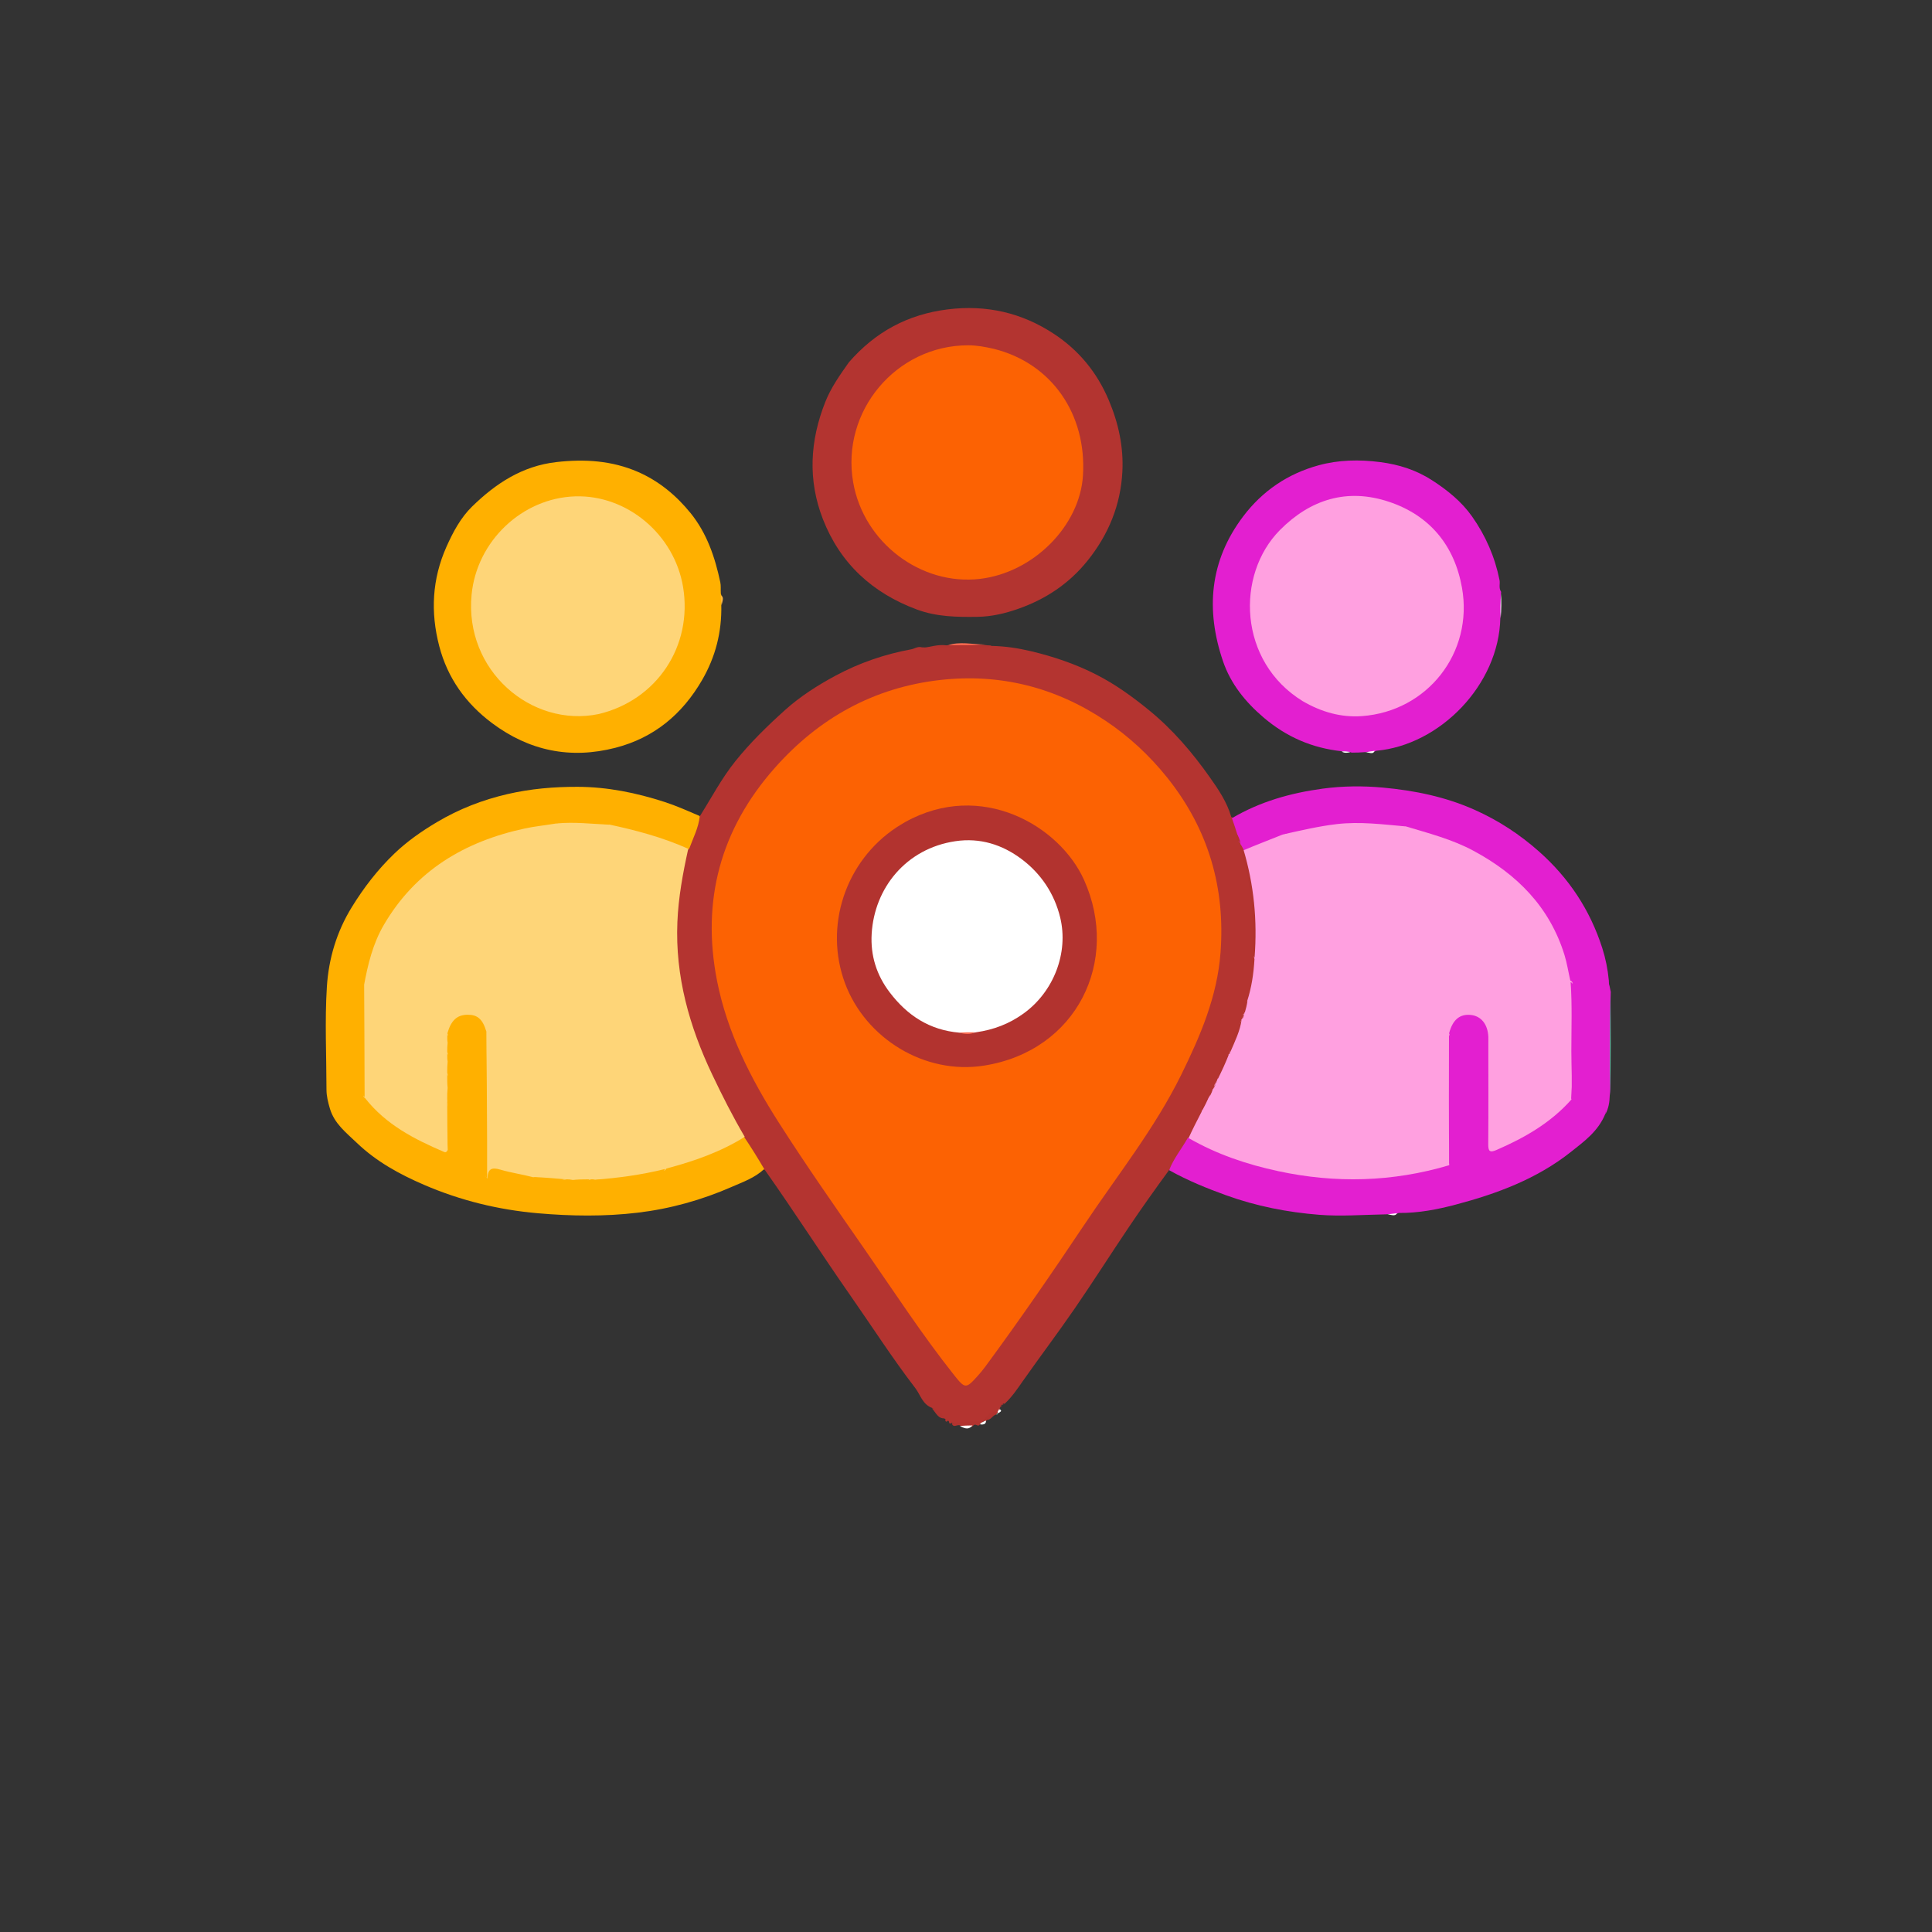 <?xml version="1.0" encoding="UTF-8"?>
<svg xmlns="http://www.w3.org/2000/svg" xmlns:xlink="http://www.w3.org/1999/xlink" xmlns:svgjs="http://svgjs.com/svgjs" id="SvgjsSvg1001" width="288" height="288" version="1.1">
  <rect width="100%" height="100%" fill="#333333" stroke="none"/>
  <defs id="SvgjsDefs1002"></defs>
  <g id="SvgjsG1008">
    <svg xmlns="http://www.w3.org/2000/svg" viewBox="0 0 1024 1024" width="288" height="288">
      <path fill="#B43430" d=" M619.835,619.9 C612.424,630.02 605.265,640.074 598.372,650.308 C588.699,664.669 579.42,679.297 569.607,693.559 C560.668,706.551 551.148,719.142 542.085,732.051 C539.167,736.207 536.395,740.43 532.402,744.083 C531.74,743.701 531.48,743.775 531.549,744.324 C531.849,744.432 531.608,744.649 531.494,744.534 C530.585,744.378 530.545,745.013 530.232,745.784 C530.082,746.031 530.059,746.034 530.053,746.044 C529.91,746.231 529.774,746.407 529.523,746.901 C529.264,747.392 529.119,747.565 528.688,747.924 C526.039,749.898 523.184,751.031 520.982,753.623 C515.393,754.452 510.124,755.996 504.472,754.001 C503.191,755.123 503.139,754.228 502.91,753.329 C502.444,752.656 501.852,752.683 501.165,752.27 C500.959,752.093 500.919,752.091 500.913,752.072 C498.549,750.441 496.741,748.197 494.207,746.292 C488.935,744.441 487.858,739.284 485.132,735.731 C472.958,719.863 462.14,703.017 450.697,686.623 C435.402,664.708 420.985,642.21 405.401,620.132 C400.983,618.473 399.658,614.5 397.535,611.283 C396.002,608.959 394.42,606.631 393.175,603.674 C389.132,599.267 387.15,594.038 384.571,589.24 C375.885,573.078 368.101,556.465 362.908,538.815 C354.53,510.34 354.367,481.702 362.021,453.023 C362.236,452.216 362.611,451.466 363.105,450.329 C365.322,444.224 365.99,437.911 370.693,432.987 C377.05,422.933 382.373,412.671 389.692,403.535 C397.629,393.627 406.59,384.889 415.983,376.431 C424.128,369.096 433.312,363.253 442.782,358.153 C455.352,351.384 468.941,346.711 483.073,344.123 C484.812,343.805 486.345,342.461 488.651,343.091 C495.504,343.678 501.783,341.742 508.222,341.964 C513.823,342.156 519.44,341.855 525.467,342.343 C532.856,342.494 539.657,343.541 546.458,345.156 C558.479,348.01 570.093,351.963 581.055,357.551 C591.138,362.69 600.267,369.281 609.09,376.494 C621.643,386.756 632.007,398.908 641.21,411.956 C645.671,418.281 650.297,424.968 652.612,433.053 C656.648,434.28 656.662,437.752 657.791,440.9 C657.829,442.941 657.959,444.58 658.938,446.451 C659.15,447.082 659.217,447.345 659.329,448.02 C660.824,456.043 663.218,463.448 664.002,471.215 C664.634,477.476 665.953,483.692 665.463,490.015 C665.019,495.742 666.796,501.192 667.206,507.23 C666.872,514.9 666.093,522.08 663.72,529.378 C662.101,531.412 660.797,533.17 660.92,535.901 C660.923,536.456 660.92,536.68 660.892,537.243 C660.786,538.261 660.599,538.919 660.388,539.929 C660.248,540.494 660.18,540.718 659.975,541.266 C656.778,546.377 654.047,551.314 652.921,557.319 C652.884,557.897 652.844,558.126 652.689,558.686 C649.917,562.671 648.174,566.733 647.209,571.472 C647.231,572.047 647.222,572.279 647.163,572.857 C647.055,573.43 646.999,573.657 646.825,574.211 C646.607,574.745 646.506,574.951 646.239,575.455 C645.871,576.153 645.649,576.542 645.236,577.201 C644.952,577.67 644.833,577.853 644.53,578.301 C643.846,579.236 643.308,579.88 642.832,580.956 C642.569,581.441 642.449,581.628 642.109,582.066 C639.616,584.027 638.49,586.253 638.811,589.486 C637.256,594.693 634.579,598.952 631.63,603.48 C629.252,608.731 625.999,613.038 623.247,617.643 C622.522,618.855 621.484,619.511 619.835,619.9 z" class="svgShape colorb43430-0 selectable"></path>
      <path fill="#e31fd0" d=" M655.85,442.403 C654.942,439.346 653.975,436.674 652.949,433.656 C667.891,424.844 684.063,420.297 701.091,417.995 C711.704,416.561 722.411,416.483 732.812,417.426 C749.581,418.947 766.178,422.296 781.828,429.33 C794.329,434.949 805.495,442.24 815.755,451.352 C831.594,465.42 842.754,482.306 849.212,502.415 C850.991,507.955 852.14,513.605 852.726,519.78 C853.414,537.74 852.76,555.293 853.033,572.839 C853.124,578.691 852.325,584.377 850.805,590.467 C847.049,599.614 839.687,604.935 832.632,610.527 C814.536,624.869 793.378,632.714 771.44,638.5 C761.813,641.039 751.892,642.994 741.312,642.894 C738.948,644.109 736.844,643.193 734.488,643.634 C722.48,643.845 710.778,644.782 699.223,643.868 C682.416,642.539 665.832,639.293 649.879,633.527 C639.621,629.819 629.516,625.731 619.677,620.218 C622.042,613.993 626.213,609.053 629.497,603.208 C631.941,602.035 633.926,602.787 635.909,603.782 C654.244,612.979 673.75,618.341 693.978,621.141 C716.134,624.209 738.088,622.481 759.858,617.703 C761.656,617.309 763.422,616.804 764.861,614.893 C766.529,609.409 767.586,604.245 767.523,598.871 C767.433,591.07 767.352,583.264 767.54,575.467 C767.747,566.816 767.234,558.238 765.832,549.271 C766.332,540.305 770.702,535.732 778.291,535.782 C785.787,535.831 791.063,541.074 791.236,549.3 C791.583,565.766 791.316,582.24 791.368,598.71 C791.373,600.373 791.316,602.038 791.445,603.699 C791.619,605.944 792.869,606.674 794.846,605.807 C808.178,599.958 820.929,593.258 830.136,580.881 C833.836,561.416 833.37,542.317 830.633,522.8 C827.99,510.521 825.267,498.756 818.635,488.233 C805.849,467.95 787.479,455.036 765.354,446.829 C758.324,444.221 750.952,442.784 743.52,440.159 C739.186,437.628 734.626,437.18 730.262,436.826 C716.928,435.744 703.731,437.075 690.702,440.163 C687.709,440.873 685.268,442.588 682.218,444.048 C676.079,447.143 669.69,448.444 663.833,451.125 C662.557,451.709 661.287,451.72 659.616,451.155 C658.038,450.201 657.604,448.993 657.405,447.239 C657.348,446.848 657.487,446.856 657.494,446.787 C655.678,445.952 656.396,444.082 655.85,442.403 z" class="svgShape color22856f-1 selectable"></path>
      <path fill="#ffb000" d=" M394.498,602.746 C398.252,608.312 401.627,613.784 405.055,619.61 C400.06,624.304 393.842,626.438 387.887,629.051 C371.952,636.043 355.243,640.69 338.071,642.74 C320.488,644.838 302.736,644.597 285.015,643.044 C264.119,641.212 244.044,636.293 224.823,628.011 C211.822,622.409 199.527,615.706 189.113,605.726 C183.419,600.269 177.193,595.531 174.847,587.537 C173.88,584.241 173.044,580.952 173.041,577.489 C173.027,559.328 172.106,541.111 173.249,523.024 C174.187,508.188 178.402,493.898 186.439,480.84 C192.841,470.437 200.135,460.963 208.912,452.521 C215.742,445.951 223.405,440.612 231.522,435.782 C243.238,428.811 255.7,423.959 268.987,420.885 C281.23,418.053 293.548,416.999 306.082,417.031 C321.937,417.072 337.199,420.194 352.157,425.028 C358.457,427.064 364.532,429.794 370.889,432.525 C370.26,438.709 367.474,443.916 365.339,449.696 C363.444,451.743 361.546,451.309 359.636,450.454 C348.036,445.258 335.665,442.688 323.034,439.652 C313.949,435.255 304.941,435.518 295.51,438.084 C290.641,439.934 285.803,440.279 281.077,441.114 C258.374,445.125 238.187,454.536 221.586,470.482 C206.897,484.593 198.067,502.102 195.495,522.937 C193.894,527.62 193.391,532.033 193.464,536.583 C193.592,544.572 193.667,552.569 193.446,560.554 C193.278,566.605 194.095,572.495 195.345,578.754 C197.605,586.01 203.691,589.249 208.837,593.278 C214.714,597.88 221.213,601.56 227.959,604.748 C229.822,605.629 231.722,606.986 234.251,605.809 C236.75,600.24 236.991,594.797 235.535,589.237 C235.078,587.49 234.924,585.696 234.775,583.501 C234.676,581.474 234.709,579.845 234.742,577.818 C234.925,574.859 235.042,572.298 234.801,569.347 C234.702,567.412 234.734,565.863 234.748,563.937 C234.825,561.856 234.907,560.151 234.786,558.075 C234.731,556.455 234.767,555.205 234.772,553.572 C234.855,551.378 234.887,549.565 234.89,547.327 C236.435,540 241.076,535.914 247.517,535.791 C254.272,535.662 258.115,538.601 260.073,545.817 C257.2,566.992 258.974,587.842 258.51,608.634 C258.458,610.957 258.304,613.318 259.699,615.735 C267.137,618.792 274.937,619.117 282.621,621.465 C288.106,625.347 293.665,624.089 299.598,622.908 C300.751,622.888 301.52,622.94 302.663,623.107 C306.138,625.793 309.246,625.606 312.741,623.125 C313.643,622.959 314.169,622.919 315.098,622.895 C324.919,625.459 334.036,622.673 343.216,621.252 C345.787,620.854 348.46,620.422 350.757,618.153 C359.503,614.528 368.419,612.608 376.8,609.092 C380.613,607.493 384.268,605.603 387.986,603.828 C389.939,602.896 391.861,601.932 394.498,602.746 z" class="svgShape colorbb4b19-2 selectable"></path>
      <path fill="#B33430" d=" M449.944,192.002 C463.975,175.872 481.201,166.591 502.354,163.971 C522.927,161.423 541.725,165.796 558.722,177.033 C571.698,185.613 581.347,197.215 587.591,211.907 C592.837,224.248 595.558,236.842 594.881,250.001 C593.975,267.626 587.573,283.279 576.444,297.151 C566.671,309.332 554.317,317.521 539.809,322.645 C532.836,325.108 525.652,326.816 518.138,326.93 C507.248,327.095 496.477,326.945 486.035,323.083 C462.388,314.335 445.277,298.588 436.141,275.119 C428.106,254.477 429.246,233.655 437.421,213.043 C440.464,205.369 445.108,198.866 449.944,192.002 z" class="svgShape colorb33430-3 selectable"></path>
      <path fill="#e31fd0" d=" M795.207,327.512 C794.522,362.959 763.09,394.999 729.384,397.924 C727.357,399.095 725.52,398.203 723.463,398.654 C721.033,398.843 718.964,398.917 716.458,398.914 C714.597,398.173 713.067,398.683 711.319,398.195 C695.388,396.501 681.811,390.566 669.767,380.324 C660.028,372.042 652.266,362.373 648.212,350.456 C638.96,323.257 641.07,297.293 658.913,273.692 C669.156,260.144 682.594,251.088 698.828,246.633 C709.466,243.714 720.391,243.496 731.518,244.922 C741.566,246.21 750.756,249.186 759.111,254.603 C767.163,259.825 774.628,265.793 780.269,273.802 C787.484,284.047 792.336,295.24 794.792,307.51 C795.18,309.446 794.212,311.531 795.629,313.727 C795.144,318.442 795.736,322.802 795.207,327.512 z" class="svgShape color21846e-4 selectable"></path>
      <path fill="#ffb000" d=" M382.303,320.557 C382.631,335.11 379.175,348.275 372.098,360.483 C361.621,378.557 346.656,391.06 326.242,396.33 C302.402,402.485 280.528,398.02 260.805,383.265 C246.861,372.833 237.213,359.386 232.8,342.437 C228.115,324.446 229.003,306.885 236.675,289.699 C240.159,281.894 244.264,274.286 250.205,268.49 C262.634,256.366 276.699,246.979 294.901,244.911 C309.88,243.209 324.307,244.121 338.081,250.1 C349.154,254.907 358.39,262.542 365.984,271.902 C374.679,282.619 378.976,295.372 381.785,308.677 C382.156,310.433 381.921,312.317 382.052,314.578 C382.808,316.691 382.405,318.435 382.303,320.557 z" class="svgShape colorba4a19-5 selectable"></path>
      <path fill="#e31fd0" d=" M850.908,590.576 C850.644,583.84 852.243,576.893 852.12,569.746 C851.841,553.479 852.217,537.2 852.467,520.562 C852.978,521.916 853.35,523.634 853.743,525.734 C853.157,542.09 853.669,558.071 853.499,574.048 C853.478,576.046 853.56,578.045 853.208,580.467 C853.106,584.161 852.621,587.303 850.908,590.576 z" class="svgShape color21846e-6 selectable"></path>
      <path fill="#5BC7A4" d=" M853.391,580.743 C853.121,562.872 853.26,544.852 853.582,526.474 C853.776,544.275 853.788,562.434 853.391,580.743 z" class="svgShape color5bc7a4-7 selectable"></path>
      <path fill="#B2332F" d="M525.509 342.182C522.714 343.664 519.342 342.881 516.055 342.977 507.292 343.236 498.524 343.36 489.41 343.36 493.115 342.901 497.064 341.449 501.653 342.042 508.415 340.959 514.762 341.698 521.515 341.784 522.997 342.049 524.056 342.096 525.509 342.182zM504.399 754.22C509.459 753.731 514.805 753.365 520.69 753.293 520.977 754.275 520.397 754.469 519.507 754.767 518.426 756.724 517.286 754.386 516.135 755.328 514.088 757.691 511.718 756.015 509.369 755.983 507.939 754.04 505.349 757.612 504.399 754.22z" class="svgShape colorb2332f-8 selectable"></path>
      <path fill="#FE6D52" d=" M521.789,341.591 C515.635,341.971 509.331,341.939 502.567,341.944 C508.545,339.958 515.128,341.449 521.789,341.591 z" class="svgShape colorfe6d52-9 selectable"></path>
      <path fill="#B2332F" d="M521.087 753.098C522.709 750.043 525.548 748.615 528.903 747.422 529.44 747.803 529.485 748.187 529.182 748.827 529.001 749.068 528.999 748.995 529.035 748.993 528.898 749.146 528.725 749.3 528.265 749.65 526.065 750.031 525.432 752.601 523.076 752.642 522.651 753.279 522.341 753.482 521.642 753.465 521.353 753.4 521.176 753.199 521.087 753.098zM493.962 746.468C497.342 746.416 498.718 749.33 500.821 751.738 497.23 752.119 496.099 748.827 493.962 746.468z" class="svgShape colorb2332f-10 selectable"></path>
      <path fill="#ffffff" d="M795.389 327.74C795.126 323.535 795.271 319.184 795.585 314.473 795.768 318.606 795.782 323.101 795.389 327.74zM508.778 755.833C511.075 755.575 513.058 755.569 515.465 755.518 513.623 757.516 512.149 757.638 508.778 755.833zM734.527 643.802C736.106 643.513 738.096 643.291 740.47 643.014 739.19 645.264 736.863 643.258 734.527 643.802z" class="svgShape color5bc7a4-11 selectable"></path>
      <path fill="#FFB93E" d=" M382.501,320.805 C382.101,319.26 382.05,317.558 382.068,315.434 C384.042,316.681 382.754,318.752 382.501,320.805 z" class="svgShape colorffb93e-12 selectable"></path>
      <path fill="#feffff" d="M723.509 398.835C724.802 398.5 726.503 398.23 728.581 397.955 727.655 400.263 725.585 398.513 723.509 398.835zM711.117 398.351C712.495 398.108 713.956 398.261 715.719 398.627 714.411 398.964 712.795 399.367 711.117 398.351zM521.144 753.584C521.681 753.268 522.009 753.136 522.599 752.963 522.672 754.707 521.532 755.164 519.607 754.988 519.432 754.029 520.334 754.109 521.144 753.584zM529.293 749.016C528.911 748.832 528.788 748.603 528.745 748.359 528.727 748.251 528.871 748.114 529.097 747.712 529.253 747.433 529.254 747.4 529.258 747.384 529.311 747.135 529.36 746.902 529.745 746.788 531.647 748.011 529.839 748.301 529.293 749.016z" class="svgShape color5bc7a4-13 selectable"></path>
      <path fill="#B2332F" d="M500.982 752.364C501.464 752.291 501.97 752.489 502.66 752.882 502.198 753.073 501.216 754.461 500.982 752.364zM530.348 745.938C530.348 745.567 530.614 745.104 531.13 744.53 531.124 744.894 530.869 745.369 530.348 745.938zM531.933 744.388C531.849 744.432 531.679 744.188 531.679 744.188 531.679 744.188 531.86 744.047 531.95 744.101 532.041 744.155 532.017 744.344 531.933 744.388zM530.066 746.694C530.082 746.907 529.705 747.194 529.484 747.281 529.412 747.06 529.561 746.752 529.879 746.249 530.047 746.054 530.049 746.481 530.066 746.694z" class="svgShape colorb2332f-14 selectable"></path>
      <path fill="#5BC7A4" d=" M528.262,749.898 C528.151,749.473 528.324,749.1 528.784,748.86 C528.896,749.311 528.721,749.631 528.262,749.898 z" class="svgShape color5bc7a4-15 selectable"></path>
      <path fill="#fc6203" d=" M618.75,412.266 C640.544,439.633 649.482,470.549 646.906,504.929 C645.164,528.161 636.236,549.017 626.09,569.622 C612.013,598.211 592.152,622.989 574.597,649.273 C557.671,674.614 540.366,699.717 522.287,724.267 C521.005,726.007 519.624,727.686 518.174,729.29 C511.999,736.123 511.535,736.182 505.698,728.829 C488.802,707.542 473.974,684.772 458.499,662.473 C443.022,640.171 427.414,617.932 412.815,595.058 C397.983,571.816 385.444,547.24 380.055,519.883 C371.691,477.425 381.83,439.626 410.553,407.116 C433.992,380.587 463.262,364.31 498.511,360.387 C530.051,356.876 559.395,364.255 585.925,381.993 C598.346,390.297 609.184,400.331 618.75,412.266 z" class="svgShape colorfe6d51-16 selectable"></path>
      <path fill="#ffa0e0" d=" M744.94,437.953 C757.422,441.706 769.685,444.861 780.923,450.905 C803.95,463.289 821.335,480.637 829.222,506.206 C830.54,510.481 831.203,514.959 832.296,519.686 C833.842,520.354 833.484,521.524 833.481,522.428 C833.404,542.461 833.707,562.495 832.894,582.75 C821.723,595.333 807.914,603.087 793.164,609.515 C789.436,611.139 788.778,610.027 788.805,606.382 C788.939,588.608 788.857,570.832 788.852,553.057 C788.852,551.894 788.896,550.729 788.848,549.568 C788.57,542.893 785.026,538.488 779.519,537.939 C773.733,537.362 769.942,540.457 768.062,547.647 C768.503,548.763 768.5,549.592 768.498,550.424 C768.452,572.673 768.603,594.922 768.139,617.577 C737.953,626.549 707.802,627.263 677.449,620.727 C660.919,617.167 645.012,611.856 629.986,603.2 C632.062,598.528 634.405,594.091 636.845,589.319 C637.58,586.214 639.005,583.826 640.846,581.29 C641.12,581.074 641.043,581.061 641.066,581.092 C641.689,579.952 641.558,578.481 642.836,577.27 C643.093,577.059 643.015,577.035 643.042,577.066 C643.713,576.295 643.32,575.219 644.145,574.305 C644.497,574.236 644.361,574.177 644.334,574.247 C644.219,573.951 644.304,573.639 644.776,573.198 C644.96,573.007 645.066,572.627 645.082,572.43 C647.248,567.687 649.062,562.997 651.357,558.54 C651.697,558.712 651.837,558.495 651.794,558.373 C652.143,553.121 655.327,548.969 656.722,544.181 C657.083,542.938 657.465,541.712 658.034,540.268 C658.376,540.099 658.25,540.124 658.266,540.186 C658.579,539.297 658.34,538.244 659.211,537.292 C659.584,537.254 659.592,537.194 659.564,537.184 C658.967,534.858 659.81,532.781 661.008,530.668 C663.33,523.493 664.448,516.216 664.894,508.408 C664.073,504.881 664.416,501.713 664.548,498.604 C665.233,482.431 663.034,466.641 658.874,450.75 C665.842,447.816 672.549,445.25 679.502,442.458 C700.984,435.236 722.601,433.63 744.94,437.953 z" class="svgShape color5bc7a4-17 selectable"></path>
      <path fill="#fed578" d=" M237.31,609.487 C236.784,610.599 236.188,610.889 235.513,610.601 C219.774,603.872 204.664,596.21 193.544,582.089 C192.055,581.058 192.52,579.78 192.521,578.696 C192.541,560.164 192.401,541.632 192.849,522.691 C194.963,511.07 197.652,500.123 203.452,490.196 C220.279,461.397 246.306,445.976 278.124,439.118 C283.316,437.999 288.635,437.47 294.298,436.54 C303.795,434.325 312.865,436.007 322.28,436.892 C336.97,440.014 351.046,443.743 364.788,449.876 C361.949,462.734 359.568,475.579 359.023,488.778 C357.839,517.428 365.352,544.015 377.507,569.576 C382.789,580.682 388.316,591.661 394.726,602.548 C381.995,610.525 368.008,615.413 353.256,619.331 C352.725,619.913 352.58,620.326 351.983,620.452 C340.052,622.974 328.128,625.523 315.434,625.264 C314.57,625.064 314.112,625.045 313.31,625.066 C309.968,626.204 306.91,626.275 303.409,625.386 C302.248,625.113 301.489,625.075 300.35,625.061 C294.228,626.319 288.614,624.41 282.715,623.982 C276.727,622.403 270.84,621.593 265.204,619.932 C260.707,618.607 258.516,619.354 258.379,624.598 C257.073,623.807 257.52,622.403 257.52,621.131 C257.526,596.441 257.434,571.752 257.732,546.603 C255.775,540.036 252.944,537.742 247.666,537.838 C242.262,537.935 239.089,540.787 237.129,547.673 C237.768,549.387 237.43,550.81 237.267,552.588 C237.06,554.378 237.034,555.784 237.05,557.611 C237.796,559.369 237.417,560.8 237.271,562.581 C237.062,564.7 237.029,566.433 237.038,568.597 C237.923,571.366 237.355,573.777 237.259,576.564 C237.045,578.705 237.017,580.435 237.032,582.596 C237.999,591.682 237.294,600.361 237.31,609.487 z" class="svgShape colorffb93e-18 selectable"></path>
      <path fill="#B2332F" d="M659.001 450.067C664.614 468.909 666.485 487.81 664.949 507.519 663.838 506.326 663.956 504.47 664.01 502.654 664.53 484.965 663.004 467.54 657.46 450.611 657.161 449.698 657.28 448.648 657.277 447.255 657.855 447.816 658.361 448.784 659.001 450.067zM658.099 540.332C657.326 546.335 654.531 551.95 651.935 557.976 650.809 551.337 655.61 546.396 658.099 540.332zM651.351 558.767C649.692 563.09 647.687 567.468 645.39 572.039 645.993 567.289 647.614 562.665 651.351 558.767zM640.793 581.167C639.868 583.534 638.617 585.993 637.153 588.718 636.233 585.549 637.998 583.244 640.793 581.167zM661.179 530.509C660.89 532.627 660.399 534.619 659.722 536.893 658.048 534.492 658.669 532.259 661.179 530.509zM655.744 442.283C656.414 443.347 656.92 444.678 657.463 446.363 655.699 445.863 654.878 444.557 655.744 442.283zM642.766 577.187C642.581 578.26 642.069 579.461 641.323 580.893 641.092 579.696 640.865 578.187 642.766 577.187zM659.287 537.449C659.323 538.111 659.061 538.968 658.541 540.037 658.174 539.287 658.176 538.355 659.287 537.449zM644.221 574.435C644.177 575.041 643.856 575.846 643.303 576.874 643.361 576.275 643.653 575.454 644.221 574.435zM644.819 573.207C644.903 573.353 644.846 573.698 644.549 574.18 644.399 574 644.523 573.697 644.819 573.207z" class="svgShape colorb2332f-19 selectable"></path>
      <path fill="#e31fd0" d="M744.937 438.002C733.043 436.977 720.88 435.344 708.498 436.795 699.043 437.903 689.854 440.072 680.188 442.22 686.701 438.246 694.526 437.307 702.212 436.17 714.589 434.338 727.034 434.482 739.455 436.051 741.298 436.284 743.046 436.718 744.937 438.002zM768.098 617.644C767.888 594.972 767.919 571.961 767.995 548.485 769.059 549.475 768.999 551.148 768.999 552.806 769 572.85 769.014 592.894 768.972 612.938 768.969 614.394 768.559 615.849 768.098 617.644zM832.756 582.672C833.427 574.396 832.85 565.789 832.847 557.2 832.843 545.125 833.337 533.041 832.459 520.501 833.923 521.183 833.996 522.832 833.996 524.515 833.993 542.545 833.995 560.576 833.99 578.606 833.99 579.931 833.986 581.267 832.756 582.672z" class="svgShape color21846e-20 selectable"></path>
      <path fill="#ffb000" d="M257.711 546.487C258 565.438 258.092 584.732 258.166 604.026 258.192 610.681 258.17 617.336 258.171 624.451 257.097 623.687 257.037 622.191 257.038 620.678 257.042 596.875 257.042 573.071 257.07 549.267 257.071 548.454 257.355 547.642 257.711 546.487zM193.009 522.092C193.146 541.84 193.17 561.399 193.253 581.409 192.427 580.998 192.07 579.923 192.07 578.716 192.067 559.985 192.068 541.253 192.072 522.522 192.072 522.358 192.074 522.091 192.158 522.052 192.38 521.949 192.647 521.945 193.009 522.092z" class="svgShape colorb2332f-21 selectable"></path>
      <path fill="#ffb000" d="M315.385 625.279C327.544 624.348 339.928 622.718 352.522 619.587 352.218 620.138 351.583 621.218 350.769 621.375 339.198 623.61 327.761 627.087 315.385 625.279zM322.828 437.1C313.614 436.681 304.624 435.572 295.14 436.432 293.973 435.95 292.354 435.102 294.697 435.089 304.195 435.036 313.73 434.361 323.153 436.224 323.239 436.241 323.343 436.505 323.322 436.634 323.301 436.769 323.137 436.88 322.828 437.1zM237.344 609.584C237.104 601.283 237.046 592.62 237.031 583.491 238.83 591.73 238.067 600.477 237.344 609.584zM282.442 623.841C288.036 624.047 293.566 624.515 299.533 625.034 293.993 626.778 288.133 626.387 282.442 623.841zM303.186 625.463C306.027 625.109 309.047 625.068 312.518 625.066 309.902 627.272 306.739 628.034 303.186 625.463zM237.263 576.65C237.047 574.619 237.02 572.263 237.037 569.468 238.387 571.4 238.234 573.847 237.263 576.65zM237.265 552.693C237.063 551.6 237.039 550.229 237.07 548.449 238.061 549.438 238.187 550.894 237.265 552.693zM237.272 562.687C237.066 561.595 237.036 560.223 237.05 558.441 238.06 559.421 238.187 560.879 237.272 562.687z" class="svgShape colorba4a19-22 selectable"></path>
      <path fill="#fc6203" d=" M526.925,184.939 C557.306,192.564 575.988,219.362 574.003,251.958 C572.373,278.726 547.763,303.475 519.452,306.814 C488.012,310.523 457.713,287.466 452.195,255.634 C445.662,217.939 475.012,182.998 513.188,183.015 C517.718,183.017 522.131,183.826 526.925,184.939 z" class="svgShape colorfe6d52-23 selectable"></path>
      <path fill="#ffa0e0" d=" M690.464,371.622 C656.302,350.672 654.815,304.677 678.437,280.889 C694.56,264.652 714.039,258.608 736.072,265.922 C757.835,273.148 770.908,289.129 774.885,311.51 C781.005,345.956 756.58,377.029 721.851,379.554 C710.845,380.355 700.383,377.413 690.464,371.622 z" class="svgShape color5bc7a4-24 selectable"></path>
      <path fill="#fed578" d=" M317.233,378.479 C281.671,385.796 246.037,355.41 249.959,315.135 C252.714,286.842 276.669,263.991 304.824,263.082 C332.351,262.194 357.441,283.27 362.052,311.156 C367.214,342.37 348.193,371.158 317.233,378.479 z" class="svgShape colorffb93e-25 selectable"></path>
      <path fill="#B2332F" d=" M479.759,435.709 C520.074,413.282 561.671,437.676 574.567,466.393 C593.867,509.372 570.726,557.038 521.541,564.801 C490.064,569.769 458.756,550.356 447.884,521.166 C436.637,490.97 448.047,456.414 475.187,438.51 C476.576,437.594 478.018,436.758 479.759,435.709 z" class="svgShape colorb2332f-26 selectable"></path>
      <path fill="#fff" d=" M508.489,547.337 C492.541,545.95 480.87,538.17 471.61,526.042 C464.558,516.806 461.331,506.417 462.004,494.945 C463.43,470.607 480.272,449.746 506.327,445.86 C519.526,443.892 531.234,447.705 541.346,455.248 C551.668,462.949 558.859,473.589 561.942,486.378 C566.409,504.908 558.599,525.66 542.378,537.27 C534.842,542.665 526.803,545.762 517.416,547.119 C514.324,547.82 511.615,547.385 508.489,547.337 z" class="svgShape colorffffff-27 selectable"></path>
      <path fill="#FE6D52" d=" M508.394,547.391 C510.739,547.155 513.423,547.097 516.552,547.117 C514.297,548.51 511.518,548.114 508.394,547.391 z" class="svgShape colorfe6d52-28 selectable"></path>
    </svg>
  </g>
</svg>
